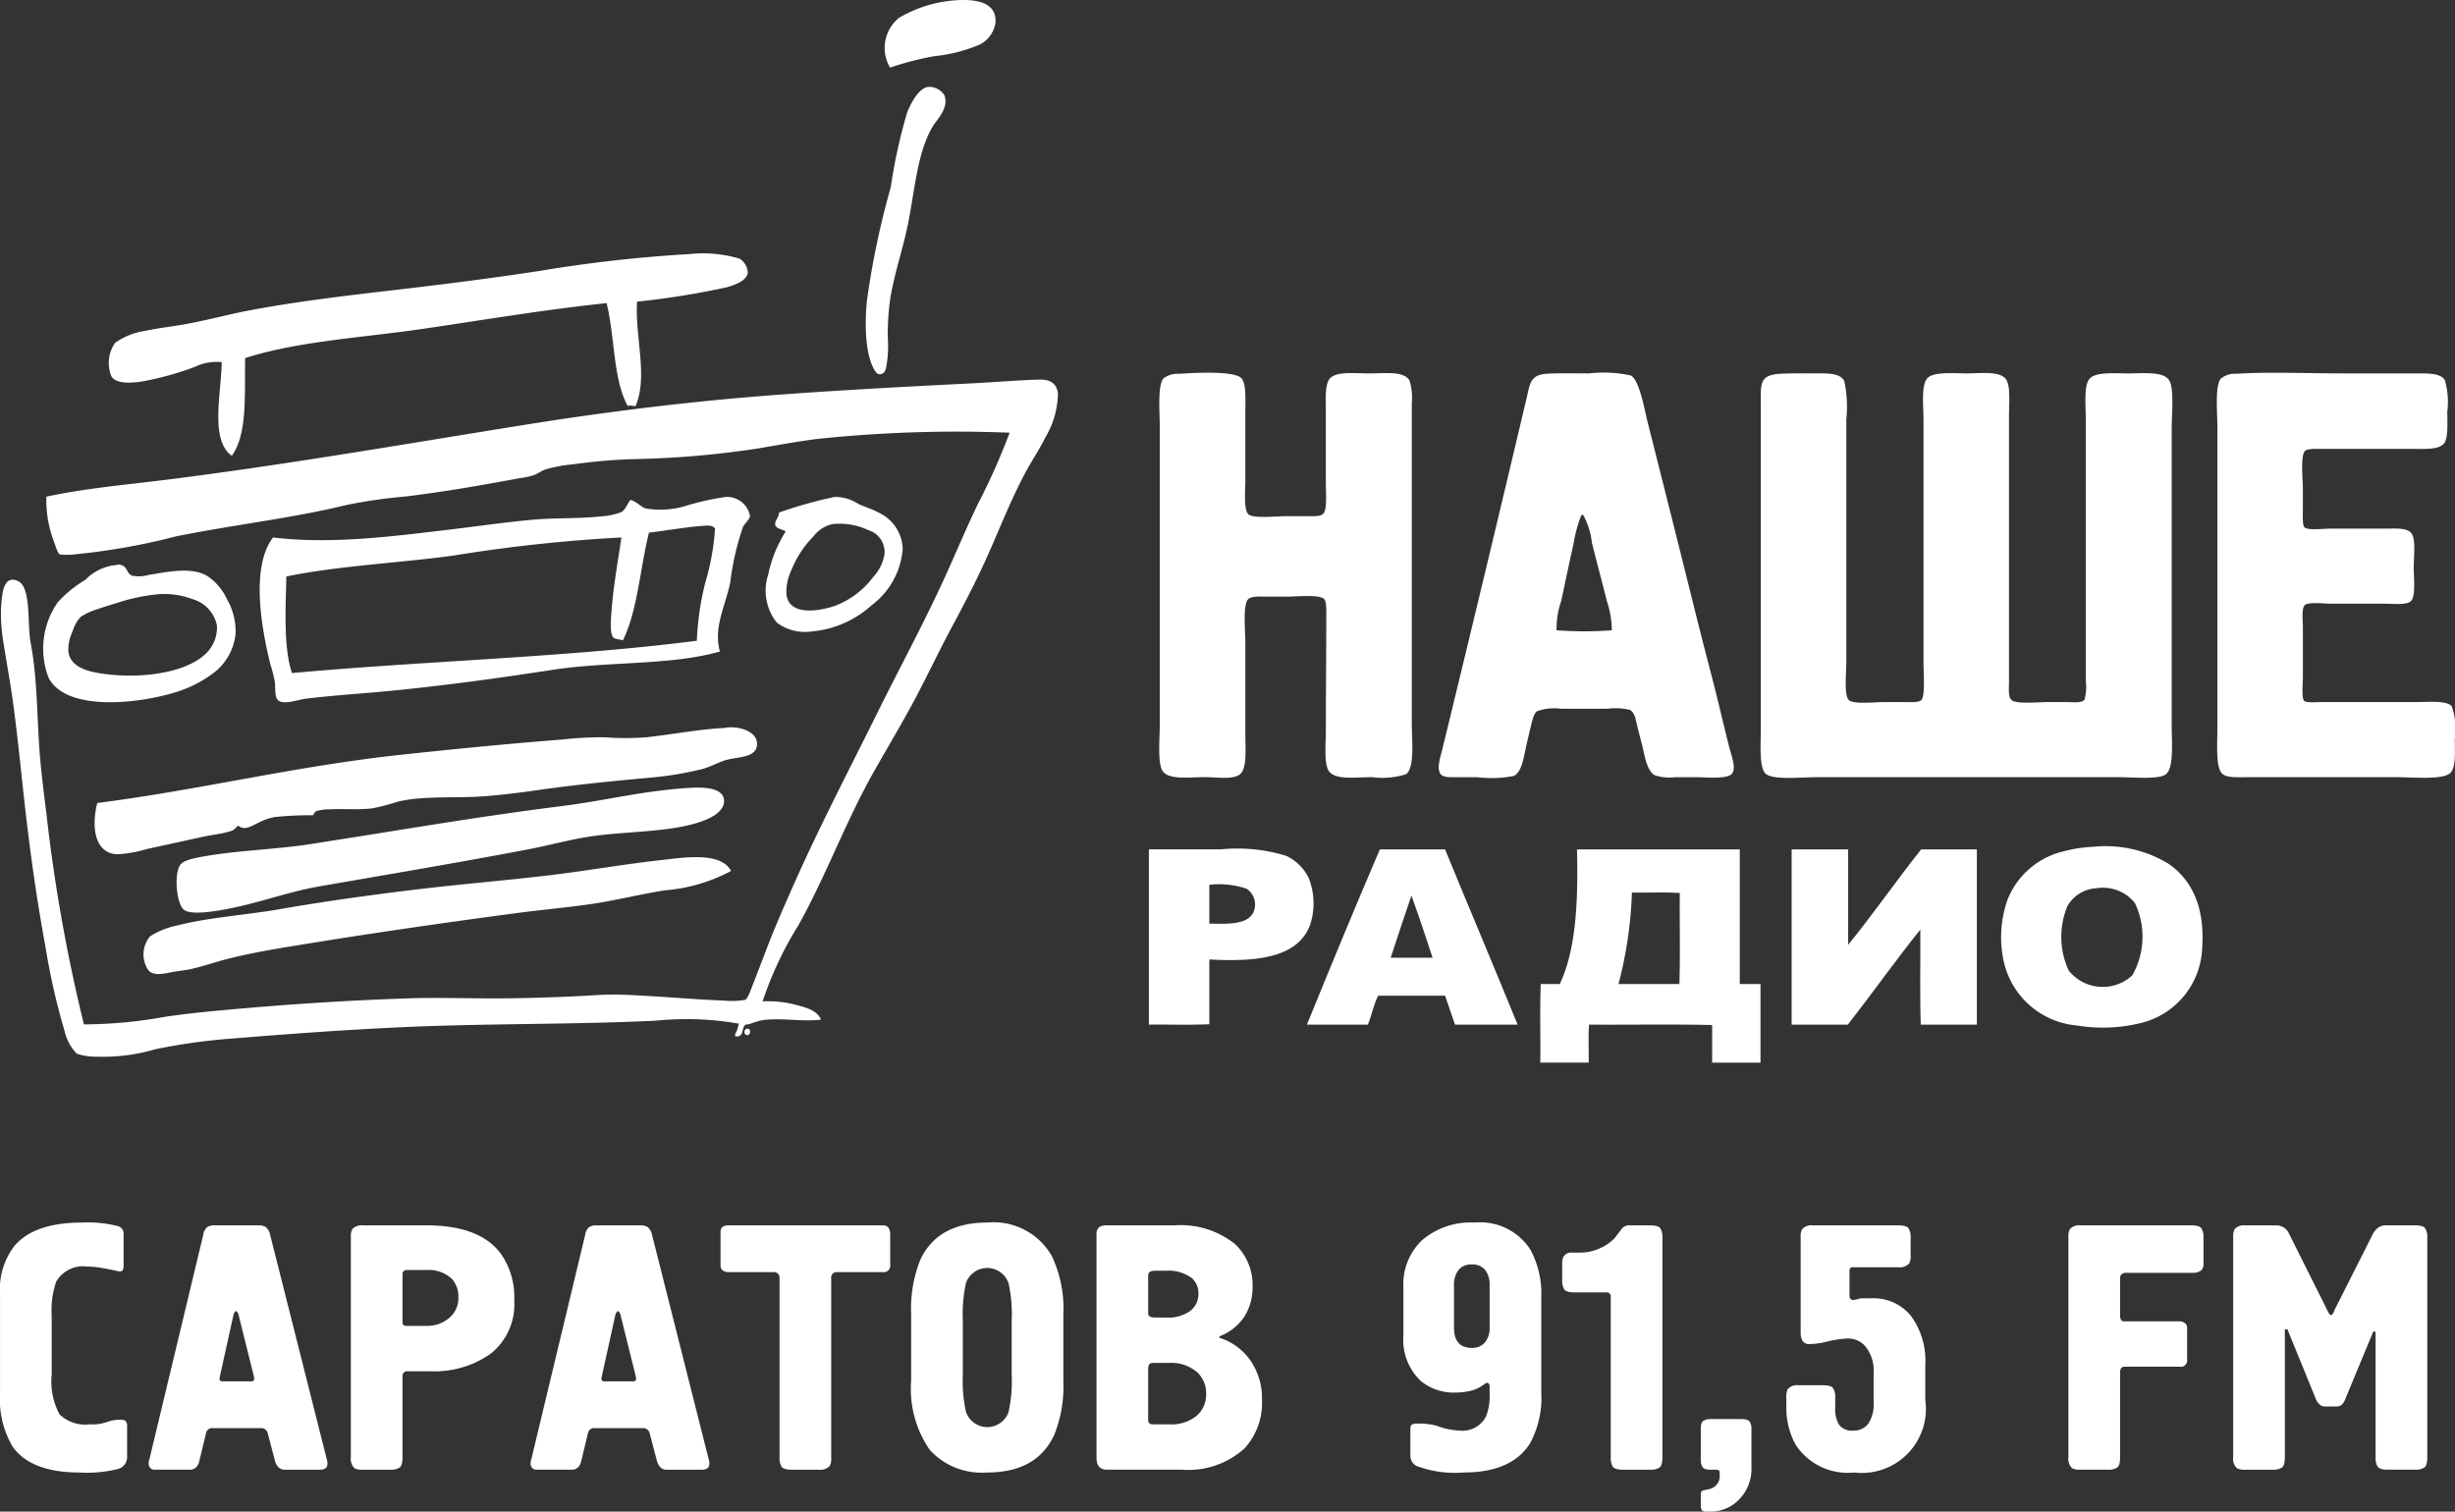 <?xml version="1.0" encoding="UTF-8"?> <svg xmlns="http://www.w3.org/2000/svg" id="Isolation_Mode" data-name="Isolation Mode" viewBox="0 0 162.231 99.907"><rect x="0" y="0" width="162.231" height="99.907" fill="#333333" stroke="none"/> <defs> <style>.cls-1,.cls-2{fill:#fff;}.cls-1{fill-rule:evenodd;}</style> </defs> <title>наше радио белый</title> <path class="cls-1" d="M109.377,15.912a10.161,10.161,0,0,0,2.97-.76,1.928,1.928,0,0,0,1.055-1.473c.071-1.209-1.055-1.51-2.307-1.473a8.546,8.546,0,0,0-4.074,1.178,2.562,2.562,0,0,0-.589,3.289A20.151,20.151,0,0,1,109.377,15.912Zm-1.817,3.732a35.212,35.212,0,0,0-1.08,4.934A54.747,54.747,0,0,0,104.909,32.04c-.16,1.561-.13,3.557.492,4.615.131.224.233.316.442.27.178-.039.253-.158.319-.368a7.8,7.8,0,0,0,.122-2.013,16.246,16.246,0,0,1,.173-2.675c.303-1.728.768-3.035,1.103-4.591.507-2.344.631-5.016,1.744-6.801.214-.345,1.055-1.169.712-1.988a1.181,1.181,0,0,0-1.08-.54C108.282,18.063,107.795,19.064,107.56,19.644ZM95.679,31.181c.473-.144,1.295-.413,1.35-.958a1.127,1.127,0,0,0-.565-.932,8.435,8.435,0,0,0-3.289-.295,92.371,92.371,0,0,0-9.844,1.104c-3.076.473-6.253.878-9.672,1.276-3.214.374-6.5.76-9.599,1.35-1.508.287-2.963.7-4.516.958-.812.134-1.564.219-2.358.392a4.594,4.594,0,0,0-1.964.786,2.33,2.33,0,0,0-.245,2.21c.301.519,1.301.455,2.038.343a20.244,20.244,0,0,0,3.462-.958,3.334,3.334,0,0,1,1.792-.317c-.027,2.043-.798,5.142.663,6.185,1.043-1.403.841-4.052.884-6.456,3.521-1.124,7.826-1.354,11.808-1.939C79.631,33.34,83.62,32.666,87.7,32.237c.553,2.181.416,5.052,1.401,6.8.149-.075.341.018.516,0,.836-1.94-.052-4.583.098-6.897A53.056,53.056,0,0,0,95.679,31.181Zm4.714,42.149c1.801-3.245,3.089-6.773,4.909-10.015.883-1.574,1.845-3.164,2.7-4.763.868-1.62,1.648-3.294,2.53-4.934.867-1.613,1.726-3.266,2.478-4.983.742-1.695,1.447-3.461,2.331-5.131.428-.806.904-1.494,1.35-2.382a5.861,5.861,0,0,0,.836-2.898c-.072-.686-.517-.953-1.252-.931-1.419.038-2.928.174-4.369.244-4.312.216-8.699.448-12.937.762-5.628.418-11.108,1.097-16.398,1.939-7.953,1.267-15.692,2.628-23.837,3.658-2.673.338-5.382.565-8.052,1.13a7.63,7.63,0,0,0,.516,3.018c.09.237.22.743.393.81a4.87,4.87,0,0,0,1.079-.024A43.055,43.055,0,0,0,59.25,47.653c3.856-.775,7.593-1.185,11.218-2.063a33,33,0,0,1,3.878-.564c2.616-.311,5.221-.774,7.66-1.228a4.873,4.873,0,0,0,.908-.197c.239-.093.456-.263.736-.369a9.811,9.811,0,0,1,1.866-.344,36.313,36.313,0,0,1,4.099-.343,61.29,61.29,0,0,0,8.15-.712c1.234-.21,2.497-.441,3.805-.613a87.874,87.874,0,0,1,12.765-.418,43.945,43.945,0,0,1-2.111,4.738c-.756,1.565-1.419,3.163-2.135,4.738-1.423,3.126-3.055,6.124-4.565,9.181-1.503,3.035-3.073,6.059-4.543,9.206-.701,1.502-1.413,3.107-2.111,4.762-.487,1.153-.952,2.457-1.448,3.707-.131.329-.379,1.074-.565,1.154a5.175,5.175,0,0,1-1.375.049c-2.418-.098-4.461-.31-6.849-.394-.975-.033-1.928.059-2.798.099-1.802.084-3.661.148-5.574.148-1.923,0-3.872-.064-5.743,0-3.774.13-7.359.359-10.85.662-1.799.156-3.498.307-5.204.565a30.17,30.17,0,0,1-5.254.491H53.161A109.304,109.304,0,0,1,50.682,65.966c-.148-1.198-.309-2.431-.418-3.682-.217-2.539-.156-5.139-.613-7.537-.214-1.124-.04-2.756-.442-3.682a.902.902,0,0,0-.417-.467c-.944-.4-1.036.789-1.104,1.718a10.877,10.877,0,0,0,.122,2.136c.209,1.381.454,2.651.639,3.977.388,2.797.63,5.578.956,8.273.338,2.782.719,5.393,1.204,8.003A44.465,44.465,0,0,0,51.885,80.35a3.116,3.116,0,0,0,.811,1.499,4.033,4.033,0,0,0,1.325.195,12.244,12.244,0,0,0,3.855-.491,39.194,39.194,0,0,1,5.131-.712c3.652-.299,7.317-.565,10.924-.735,5.683-.272,11.498-.173,17.036-.443a20.097,20.097,0,0,1,5.476.197c-.043.143-.071.295-.124.442-.048.136-.185.283-.098.392.593.1.375-.599.662-.761.035-.019.184-.024.27-.048a6.137,6.137,0,0,1,.786-.245c1.279-.195,2.688.117,3.928-.049-.247-.586-.937-.789-1.597-.958a7.267,7.267,0,0,0-2.258-.245A23.381,23.381,0,0,1,100.393,73.33ZM98.38,50.182a3.388,3.388,0,0,0,.564,3.166,3.09,3.09,0,0,0,2.31.59,6.78,6.78,0,0,0,3.975-1.743,5.141,5.141,0,0,0,2.038-3.708,2.715,2.715,0,0,0-1.546-2.381c-.418-.242-.896-.375-1.376-.59a2.772,2.772,0,0,0-1.571-.467,27.768,27.768,0,0,0-3.682,1.032c.006.332-.3.537-.246.81.056.272.461.278.688.442A8.567,8.567,0,0,0,98.38,50.182Zm4.247-3.339a4.453,4.453,0,0,1,2.358.394,1.515,1.515,0,0,1,1.079,1.595,2.878,2.878,0,0,1-.736,1.497,5.682,5.682,0,0,1-2.528,1.915c-1.118.379-3.072.675-3.218-.786a3.353,3.353,0,0,1,.319-1.547,6.712,6.712,0,0,1,1.473-2.258A2.159,2.159,0,0,1,102.626,46.843Zm-6.751,3.829a17.79,17.79,0,0,1,.835-3.633c.106-.23.451-.509.466-.736.002-.029-.042-.141-.049-.196a1.543,1.543,0,0,0-1.572-1.057,18.106,18.106,0,0,0-2.551.565,5.744,5.744,0,0,1-2.702.197c-.375-.113-.58-.453-1.03-.565-.23.282-.309.648-.614.81a4.322,4.322,0,0,1-1.277.27c-1.443.166-3.109.097-4.493.22-1.922.174-3.835.453-5.596.663-3.752.446-7.809.982-11.637.516-1.502,1.992-.745,6.055-.172,8.395a9.335,9.335,0,0,1,.295,1.154c.059.573-.05,1.096.319,1.277.415.204,1.235-.11,1.743-.172,1.9-.229,3.798-.341,5.572-.515,3.822-.377,7.268-.86,10.777-1.398,3.588-.552,7.808-.282,10.997-1.203C94.746,53.637,95.564,52.257,95.875,50.672Zm-1.007-3.535a16.485,16.485,0,0,1-.662,3.634A18.654,18.654,0,0,0,93.665,54.551c-8.531,1.099-17.93,1.332-26.757,2.137-.567-1.718-.415-4.256-.369-6.384,3.491-.712,7.358-.882,10.998-1.374A102.7,102.7,0,0,1,88.683,47.727c-.22,1.487-.53,3.164-.663,4.935-.035.476-.121,1.397.123,1.668.125.139.434.117.637.197.972-1.975,1.132-4.76,1.72-7.119,1.093-.13,2.353-.353,3.46-.442C94.28,46.941,94.699,46.885,94.868,47.137Zm-41.609,3.388a7.985,7.985,0,0,0-1.817,1.473,5.344,5.344,0,0,0-.613,5.007c1.124,2.16,5.559,1.746,8.027,1.055a8.106,8.106,0,0,0,2.798-1.325,3.712,3.712,0,0,0,1.523-2.603,4.184,4.184,0,0,0-.541-2.282,3.744,3.744,0,0,0-1.277-1.547c-1.037-.667-2.672-.304-3.928-.098a2.402,2.402,0,0,1-1.081.049c-.441-.169-.263-.727-.956-.737-.016,0-.028.025-.025.025A3.237,3.237,0,0,0,53.259,50.525Zm4.762.957a5.27,5.27,0,0,1,2.308.319,2.277,2.277,0,0,1,1.62,1.743,2.372,2.372,0,0,1-.688,1.817c-1.339,1.358-4.525,1.768-7.143,1.326-.958-.164-1.892-.51-1.988-1.449a2.79,2.79,0,0,1,.27-1.276,2.493,2.493,0,0,1,.541-.982,4.132,4.132,0,0,1,1.129-.517c.389-.141.779-.258,1.227-.392A12.37,12.37,0,0,1,58.022,51.483Zm-2.626,17.184a8.709,8.709,0,0,0,1.915-.344c1.241-.272,2.517-.549,3.706-.81.643-.141,1.323-.202,1.891-.393.218-.072.308-.253.466-.344.392.373.918-.017,1.375-.221a4.004,4.004,0,0,1,.981-.343,21.144,21.144,0,0,1,2.554-.123c.089-.064.114-.214.22-.27a3.055,3.055,0,0,1,.884-.123c.91-.052,2.001.052,2.872-.074a14.356,14.356,0,0,0,1.595-.417c1.627-.423,3.894-.236,5.72-.369,1.145-.083,2.523-.256,3.633-.418,2.287-.332,4.841-.583,7.292-.809a22.595,22.595,0,0,0,3.486-.565c.521-.135.997-.403,1.473-.565.852-.289,2.199-.128,2.184-1.129-.011-.798-1.142-1.163-2.038-1.056-.032.003-.033.022-.073.023-1.73.083-3.47.429-5.203.616a18.18,18.18,0,0,1-2.751,0,22.515,22.515,0,0,0-2.773.147c-3.614.279-7.203.635-10.655,1.006-7.035.754-13.233,2.31-20.106,3.192C53.643,66.842,53.862,68.633,55.395,68.667Zm29.385-3.191c-5.813.729-11.117,1.665-16.891,2.554-1.827.28-4.542.395-6.553.735-.806.137-1.584.268-1.817.613-.425.629-.233,2.622.27,2.971.465.324,1.815.114,2.48,0,2.3-.396,4.237-1.178,6.505-1.571,4.633-.804,9.174-1.568,13.722-2.432,1.485-.282,2.966-.709,4.492-.908,2.303-.299,5.136-.248,7.095-.982.609-.229,1.454-.683,1.375-1.398-.085-.775-1.271-.833-2.136-.788C90.204,64.44,87.674,65.112,84.78,65.475Zm6.431,3.584c-2.316.262-4.521.646-6.8.933-2.964.372-6.191.627-9.328,1.005-2.991.36-6.162.8-9.009,1.302-2.036.359-4.675.542-6.677,1.056a5.364,5.364,0,0,0-1.866.735,1.861,1.861,0,0,0-.098,2.259c.375.375.95.212,1.597.098.427-.075.856-.12,1.202-.196.8-.178,1.536-.438,2.209-.615,1.528-.402,3.146-.68,4.689-.932,4.784-.783,9.825-1.517,14.704-2.161,1.674-.221,3.368-.364,5.009-.613,1.588-.241,3.168-.646,4.738-.884a11.153,11.153,0,0,0,4.344-1.277C95.254,68.485,92.844,68.874,91.211,69.06Zm5.77,11.562c.275.019.273-.506-.025-.417A.216.216,0,0,0,96.981,80.622Z" transform="translate(-47.616 -12.203)"></path> <path class="cls-1" d="M125.546,36.909c.8-.052,3.548-.229,4.087.275.36.335.276,1.516.276,2.303v4.553c0,.623-.118,1.904.219,2.168.357.278,1.853.11,2.469.11h1.289c.438,0,.959.033,1.151-.138.303-.268.192-1.348.192-2.111V39.46c0-.88-.087-1.956.33-2.304.488-.409,1.584-.274,2.524-.274,1.128,0,2.332-.17,2.687.492a4.158,4.158,0,0,1,.139,1.509V59.949c0,1.148.213,3.007-.384,3.428a5.255,5.255,0,0,1-2.25.192c-1.048,0-2.428.215-2.852-.411-.327-.484-.192-1.869-.192-2.744,0-2.585.028-4.718.028-7.295,0-.42.034-1.127-.137-1.317-.295-.328-1.893-.165-2.47-.165h-1.316c-.429,0-1.011-.044-1.235.165-.37.348-.19,2.138-.19,2.852v6.088c0,.988.126,2.307-.386,2.661-.49.34-1.511.165-2.331.165-1.009,0-2.402.203-2.77-.439-.322-.563-.166-2.135-.166-3.099V40.448c0-.916-.165-2.794.247-3.238A1.557,1.557,0,0,1,125.546,36.909Z" transform="translate(-47.616 -12.203)"></path> <path class="cls-1" d="M161.889,61.595c-.436-1.73-.793-3.308-1.236-4.993-.617-2.351-1.067-4.178-1.672-6.61-.839-3.373-1.651-6.571-2.497-9.929-.197-.784-.516-2.709-1.099-3.044a8.489,8.489,0,0,0-2.743-.137c-1.128,0-2.204-.021-2.852.027-1.065.079-1.071.674-1.289,1.591-1.822,7.704-3.708,15.571-5.568,23.205-.118.485-.411,1.317-.108,1.673.202.241.762.192,1.151.192h1.262a7.629,7.629,0,0,0,2.412-.082c.571-.276.673-1.367.85-2.112.086-.363.168-.722.275-1.152.087-.353.178-.839.411-1.015a3.364,3.364,0,0,1,1.564-.164h3.099a4.041,4.041,0,0,1,1.481.082c.327.176.378.668.467,1.015.11.437.21.839.302,1.18.191.713.305,1.779.851,2.112a2.985,2.985,0,0,0,1.344.137H159.639c.69,0,2.153.156,2.442-.248C162.357,62.936,162.019,62.11,161.889,61.595Zm-11.412-7.736a5.416,5.416,0,0,1,.303-1.919c.274-1.271.52-2.479.823-3.813a8.966,8.966,0,0,1,.494-1.838.199.199,0,0,1,.083-.055h.054a4.937,4.937,0,0,1,.577,1.839c.319,1.271.661,2.542.986,3.84a6.193,6.193,0,0,1,.33,1.947A24.111,24.111,0,0,1,150.478,53.859Z" transform="translate(-47.616 -12.203)"></path> <path class="cls-1" d="M163.974,38.994V60.388c0,1.04-.124,2.568.329,2.961.487.426,2.388.22,3.401.22H187.616c.928,0,2.655.175,3.126-.192.538-.415.385-2.077.385-3.208V40.475c0-.857.17-2.588-.164-3.127-.38-.613-1.664-.465-2.743-.465-.878,0-2.069-.107-2.497.328-.421.429-.275,1.732-.275,2.716.002,5.903,0,11.43,0,17.253a3.29,3.29,0,0,1-.081,1.262c-.181.254-.827.164-1.18.164h-1.262c-.587,0-2.083.15-2.388-.137-.224-.214-.163-.69-.163-1.289V39.679c0-.916.125-2.064-.247-2.469-.45-.49-1.661-.328-2.524-.328-.858,0-2.123-.117-2.578.274-.48.412-.301,1.838-.301,2.825V55.945c0,.704.121,2.24-.138,2.523-.175.191-.777.137-1.205.137h-1.234c-.667,0-2.052.167-2.36-.137-.322-.317-.164-1.722-.164-2.496V39.926a7.974,7.974,0,0,0-.138-2.552c-.291-.536-1.14-.492-2.002-.492-.796,0-1.689-.01-2.25.027C163.858,36.998,163.974,37.58,163.974,38.994Z" transform="translate(-47.616 -12.203)"></path> <path class="cls-1" d="M194.364,37.238c-.386.47-.219,2.233-.219,3.182V60.332c0,1.048-.123,2.615.33,3.017.317.285,1.071.22,1.782.22h9.682c1.153,0,3.073.197,3.593-.275.387-.353.301-1.389.301-2.276a4.555,4.555,0,0,0-.191-2.113c-.292-.415-1.485-.301-2.277-.301h-6.309c-.337,0-1.028.073-1.178-.083-.179-.186-.083-1.11-.083-1.536V53.695c0-.472-.103-1.319.137-1.508.268-.209,1.247-.082,1.729-.082h3.62c.476,0,1.354.101,1.645-.164.341-.311.192-1.575.192-2.195,0-.728.154-1.851-.137-2.276-.265-.389-.985-.329-1.645-.329h-3.676c-.525,0-1.528.132-1.756-.083-.151-.142-.11-.765-.11-1.206V44.534c0-.611-.17-2.204.137-2.523.156-.162.653-.138,1.07-.138h6.033c.866,0,1.729.059,2.085-.357.295-.343.219-1.496.219-2.112a5.173,5.173,0,0,0-.164-2.084c-.282-.436-.999-.438-1.757-.438h-5.129c-2.162,0-4.874-.113-6.883.027A1.435,1.435,0,0,0,194.364,37.238Z" transform="translate(-47.616 -12.203)"></path> <path class="cls-1" d="M190.944,69.312a7.959,7.959,0,0,0-4.992-1.142,9.261,9.261,0,0,0-2.026.315,5.276,5.276,0,0,0-3.653,3.195,7.48,7.48,0,0,0-.256,4.023,5.435,5.435,0,0,0,4.85,4.279,10.481,10.481,0,0,0,4.137-.143,5.306,5.306,0,0,0,4.136-4.992C193.326,72.083,192.413,70.345,190.944,69.312ZM188.519,76.673a2.884,2.884,0,0,1-4.194-.314,5.3,5.3,0,0,1-.086-4.279A2.358,2.358,0,0,1,186.151,70.91a2.704,2.704,0,0,1,2.539.97A5.171,5.171,0,0,1,188.519,76.673Z" transform="translate(-47.616 -12.203)"></path> <path class="cls-1" d="M134.093,70.225a3.155,3.155,0,0,0-1.483-1.456,10.921,10.921,0,0,0-4.309-.428h-4.735c-.033.005-.031.046-.029.087v11.496c1.322-.018,2.721.039,3.995-.028V75.618c3.148.172,5.896-.11,6.676-2.34A4.548,4.548,0,0,0,134.093,70.225Zm-3.651,2.282c-.392.813-1.689.77-2.911.742V70.767c-.004-.04-.005-.079.029-.086a5.652,5.652,0,0,1,2.424.257A1.251,1.251,0,0,1,130.441,72.508Z" transform="translate(-47.616 -12.203)"></path> <path class="cls-1" d="M143.109,68.342h-4.309c-1.642,3.824-3.238,7.696-4.82,11.583h4.023c.265-.601.383-1.347.685-1.911h4.421c.224.634.437,1.277.657,1.911h4.137C146.326,76.044,144.694,72.218,143.109,68.342Zm-3.594,7.161c.446-1.378.912-2.741,1.371-4.109.488,1.348.945,2.725,1.398,4.109Z" transform="translate(-47.616 -12.203)"></path> <path class="cls-1" d="M162.583,77.244V68.342H151.856c-.033.005-.03.046-.027.087.079,3.397-.07,6.566-1.142,8.814h-1.255c-.068,1.674-.01,3.472-.03,5.192h3.197c.018-.827-.038-1.73.027-2.511,2.703.019,5.48-.037,8.132.029V82.436h3.196v-5.192Zm-3.992,0h-4.024a26.902,26.902,0,0,0,.885-5.962c-.002-.041-.003-.082.029-.087,1.035.019,2.149-.037,3.138.03C158.6,73.221,158.657,75.293,158.592,77.244Z" transform="translate(-47.616 -12.203)"></path> <path class="cls-1" d="M166.011,68.429V79.925h3.708c1.62-2.052,3.193-4.302,4.795-6.276.017,2.081-.038,4.24.029,6.276h3.708V68.342h-3.681c-1.637,2.054-3.206,4.328-4.824,6.305v-6.305h-3.707C166.005,68.347,166.007,68.388,166.011,68.429Z" transform="translate(-47.616 -12.203)"></path> <path class="cls-2" d="M55.783,93.723v2.122a.729.729,0,0,1-.046.289c-.031.069-.108.104-.23.104q-.531-.116-1.096-.219a5.721,5.721,0,0,0-1.026-.104,2.053,2.053,0,0,0-2.053.992,5.736,5.736,0,0,0-.3,2.238V103.043a4.604,4.604,0,0,0,.519,2.642,2.443,2.443,0,0,0,1.996.657,2.847,2.847,0,0,0,1.13-.15,2.385,2.385,0,0,1,.992-.149q.346,0,.346.415v2.054a.808.808,0,0,1-.565.772,8.389,8.389,0,0,1-2.595.242q-3.183,0-4.406-1.707a6.232,6.232,0,0,1-.831-3.576V97.69a4.653,4.653,0,0,1,.969-3.16q1.315-1.522,4.452-1.522a7.912,7.912,0,0,1,2.353.23A.499.499,0,0,1,55.783,93.723Z" transform="translate(-47.616 -12.203)"></path> <path class="cls-2" d="M61.804,93.192h2.907a.843.843,0,0,1,.473.115.934.934,0,0,1,.288.53l3.737,14.811a.945.945,0,0,1,.046.3q0,.393-.508.393H66.487a.604.604,0,0,1-.496-.185,1.163,1.163,0,0,1-.219-.461l-.461-1.754a.431.431,0,0,0-.461-.346H61.688a.412.412,0,0,0-.461.346l-.438,1.822a.866.866,0,0,1-.196.404.595.595,0,0,1-.473.173H57.882a.387.387,0,0,1-.438-.438v-.139a.403.403,0,0,0,.046-.115l3.553-14.811a.85.85,0,0,1,.265-.53A.892.892,0,0,1,61.804,93.192Zm.508,10.312h1.915q.253,0,.162-.346l-1.015-4.083a.324.324,0,0,0-.081-.15c-.039-.038-.066-.065-.081-.081a.572.572,0,0,0-.161.231l-.9,4.083Q62.058,103.504,62.312,103.504Z" transform="translate(-47.616 -12.203)"></path> <path class="cls-2" d="M71.608,93.192h4.199q3.461,0,4.868,1.822a4.965,4.965,0,0,1,.923,3.114,4.17,4.17,0,0,1-1.534,3.53A6.438,6.438,0,0,1,76.038,102.835H74.561a.306.306,0,0,0-.346.347v5.352q0,.532-.196.669a1.068,1.068,0,0,1-.611.139h-1.8a1.112,1.112,0,0,1-.553-.092.837.837,0,0,1-.254-.716V94a1.109,1.109,0,0,1,.092-.554A.838.838,0,0,1,71.608,93.192Zm2.861,6.644h1.338a2.224,2.224,0,0,0,1.488-.519,1.689,1.689,0,0,0,.611-1.35,1.737,1.737,0,0,0-.438-1.246,2.237,2.237,0,0,0-1.684-.576h-1.269a.265.265,0,0,0-.3.3v3.16C74.215,99.76,74.299,99.836,74.469,99.836Z" transform="translate(-47.616 -12.203)"></path> <path class="cls-2" d="M87.041,93.192h2.907a.843.843,0,0,1,.473.115.934.934,0,0,1,.288.53l3.737,14.811a.945.945,0,0,1,.046.3q0,.393-.508.393H91.725a.604.604,0,0,1-.496-.185,1.163,1.163,0,0,1-.219-.461l-.461-1.754a.431.431,0,0,0-.461-.346H86.926a.412.412,0,0,0-.461.346l-.438,1.822a.866.866,0,0,1-.196.404.595.595,0,0,1-.473.173H83.12a.387.387,0,0,1-.438-.438v-.139a.403.403,0,0,0,.046-.115l3.553-14.811a.85.85,0,0,1,.265-.53A.892.892,0,0,1,87.041,93.192Zm.508,10.312h1.915q.253,0,.162-.346l-1.015-4.083a.324.324,0,0,0-.081-.15c-.039-.038-.066-.065-.081-.081a.572.572,0,0,0-.161.231l-.9,4.083Q87.295,103.504,87.549,103.504Z" transform="translate(-47.616 -12.203)"></path> <path class="cls-2" d="M95.738,93.192H105.958a.406.406,0,0,1,.38.173.725.725,0,0,1,.104.381v2.053a.428.428,0,0,1-.484.484h-2.999a.368.368,0,0,0-.416.416v11.834a1.109,1.109,0,0,1-.092.554.835.835,0,0,1-.715.254h-1.8q-.53,0-.669-.196a1.069,1.069,0,0,1-.138-.611v-11.834a.368.368,0,0,0-.416-.416H95.807q-.576,0-.577-.461V93.631Q95.23,93.193,95.738,93.192Z" transform="translate(-47.616 -12.203)"></path> <path class="cls-2" d="M107.827,103.458V99.075a8.737,8.737,0,0,1,.6-3.599q1.154-2.468,4.429-2.469a4.428,4.428,0,0,1,4.268,2.215,8.156,8.156,0,0,1,.761,3.853V103.458a8.678,8.678,0,0,1-.6,3.576q-1.154,2.492-4.43,2.491a4.648,4.648,0,0,1-3.795-1.488A7.08,7.08,0,0,1,107.827,103.458Zm6.644-.392V99.467a9.392,9.392,0,0,0-.208-2.445,1.489,1.489,0,0,0-2.814-.022,9.547,9.547,0,0,0-.208,2.468v3.6a9.421,9.421,0,0,0,.208,2.445,1.489,1.489,0,0,0,2.814.022A9.517,9.517,0,0,0,114.471,103.066Z" transform="translate(-47.616 -12.203)"></path> <path class="cls-2" d="M120.076,108.557V93.838a.641.641,0,0,1,.162-.519.863.863,0,0,1,.53-.127h4.453a5.741,5.741,0,0,1,3.991,1.223,3.706,3.706,0,0,1,1.176,2.86,3.528,3.528,0,0,1-.553,1.961,3.401,3.401,0,0,1-1.639,1.292v.092a3.961,3.961,0,0,1,2.065,1.523,4.394,4.394,0,0,1,.749,2.561,4.465,4.465,0,0,1-1.153,3.229,5.535,5.535,0,0,1-4.152,1.407h-4.937Q120.076,109.341,120.076,108.557Zm4.591-9.274a2.463,2.463,0,0,0,1.614-.446,1.396,1.396,0,0,0,.531-1.11,1.344,1.344,0,0,0-.416-1.03,2.551,2.551,0,0,0-1.752-.504h-.738q-.415,0-.416.32v2.496c0,.184.146.274.438.274Zm-.877,7.06h1.062a2.656,2.656,0,0,0,1.846-.568,1.851,1.851,0,0,0,.623-1.427,1.927,1.927,0,0,0-.555-1.416,2.636,2.636,0,0,0-1.914-.649h-.992c-.169,0-.273.039-.312.116a.619.619,0,0,0-.058.278v3.388Q123.49,106.342,123.79,106.342Z" transform="translate(-47.616 -12.203)"></path> <path class="cls-2" d="M149.467,97.944v6.298a6.312,6.312,0,0,1-.738,3.346q-1.2,1.938-4.406,1.938a7.193,7.193,0,0,1-3.114-.438.771.771,0,0,1-.393-.715V106.596q0-.3.369-.3a4.624,4.624,0,0,1,1.361.138,4.809,4.809,0,0,0,1.522.323,1.763,1.763,0,0,0,1.73-.899,3.535,3.535,0,0,0,.254-1.522v-.577c-.047-.107-.101-.161-.162-.161a.415.415,0,0,0-.207.107,2.884,2.884,0,0,1-.381.239,2.426,2.426,0,0,1-.657.216,4.324,4.324,0,0,1-.854.083,3.408,3.408,0,0,1-2.284-.763,3.749,3.749,0,0,1-1.153-3.005V97.261a3.994,3.994,0,0,1,1.257-3.108,4.932,4.932,0,0,1,3.449-1.145,3.93,3.93,0,0,1,3.691,1.799A6.087,6.087,0,0,1,149.467,97.944Zm-5.768-.824v2.825q0,1.345,1.177,1.345a1.086,1.086,0,0,0,.865-.359,1.456,1.456,0,0,0,.312-.985v-2.825a1.542,1.542,0,0,0-.289-.974,1.055,1.055,0,0,0-.888-.37,1.041,1.041,0,0,0-.889.382A1.551,1.551,0,0,0,143.699,97.12Z" transform="translate(-47.616 -12.203)"></path> <path class="cls-2" d="M154.057,108.533V97.922a.266.266,0,0,0-.3-.301h-2.1c-.354,0-.577-.064-.669-.195a1.069,1.069,0,0,1-.139-.611V95.753a1.111,1.111,0,0,1,.069-.461.597.597,0,0,1,.577-.301h.576a3.063,3.063,0,0,0,1.2-.253,3.157,3.157,0,0,0,1.015-.67c.277-.354.457-.588.542-.703a.652.652,0,0,1,.542-.173h1.292c.354,0,.577.065.669.196A1.067,1.067,0,0,1,157.471,94v14.533q0,.532-.196.669a1.067,1.067,0,0,1-.611.139h-1.799q-.532,0-.669-.196A1.065,1.065,0,0,1,154.057,108.533Z" transform="translate(-47.616 -12.203)"></path> <path class="cls-2" d="M160.655,105.996H162.708c.277,0,.453.058.53.173a.842.842,0,0,1,.116.473v2.538a2.871,2.871,0,0,1-.808,2.122,2.593,2.593,0,0,1-1.892.808h-.277c-.169,0-.273-.039-.312-.115a.622.622,0,0,1-.058-.277v-.761a.234.234,0,0,1,.196-.254c.131-.031.272-.062.427-.093a.885.885,0,0,0,.623-.969v-.115q0-.185-.208-.185h-.392q-.416,0-.531-.173a.842.842,0,0,1-.115-.473V106.642q0-.415.173-.53A.843.843,0,0,1,160.655,105.996Z" transform="translate(-47.616 -12.203)"></path> <path class="cls-2" d="M167.414,93.192h5.652q.53,0,.669.196A1.075,1.075,0,0,1,173.874,94v1.153a1.113,1.113,0,0,1-.093.554.838.838,0,0,1-.715.254h-2.999a.204.204,0,0,0-.231.23v1.638c0,.2.093.3.277.3l.484-.115h.669a3.181,3.181,0,0,1,2.642,1.177,5.019,5.019,0,0,1,.935,3.206v2.33a4.238,4.238,0,0,1-4.706,4.799,4.107,4.107,0,0,1-3.853-1.822,5.063,5.063,0,0,1-.623-2.607v-.53a1.116,1.116,0,0,1,.092-.554.839.839,0,0,1,.716-.254H168.083c.354,0,.577.065.669.196a1.069,1.069,0,0,1,.139.611v.692a1.936,1.936,0,0,0,.266,1.13,1.072,1.072,0,0,0,.934.369,1.183,1.183,0,0,0,.98-.449,2.372,2.372,0,0,0,.357-1.466v-1.868a2.544,2.544,0,0,0-.576-1.822,1.526,1.526,0,0,0-1.153-.484,7.594,7.594,0,0,0-1.454.23,4.667,4.667,0,0,1-1.015.139.511.511,0,0,1-.508-.231,1.062,1.062,0,0,1-.115-.484V94a1.108,1.108,0,0,1,.093-.554A.838.838,0,0,1,167.414,93.192Z" transform="translate(-47.616 -12.203)"></path> <path class="cls-2" d="M184.3,108.533V94a1.111,1.111,0,0,1,.092-.554.839.839,0,0,1,.716-.254h7.312c.354,0,.577.065.669.196A1.067,1.067,0,0,1,193.228,94v1.776a.506.506,0,0,1-.173.403.813.813,0,0,1-.542.15h-4.384q-.415,0-.415.369v2.422q0,.415.254.415h3.645a.61.61,0,0,1,.381.115.386.386,0,0,1,.15.323v2.1a.408.408,0,0,1-.462.461h-3.668q-.3,0-.3.393v5.605q0,.532-.196.669a1.067,1.067,0,0,1-.611.139h-1.799a1.111,1.111,0,0,1-.554-.092A.836.836,0,0,1,184.3,108.533Z" transform="translate(-47.616 -12.203)"></path> <path class="cls-2" d="M198.603,100.067v8.466q0,.532-.196.669a1.067,1.067,0,0,1-.611.139h-1.799a1.111,1.111,0,0,1-.554-.092.836.836,0,0,1-.254-.716V94a1.111,1.111,0,0,1,.092-.554.839.839,0,0,1,.716-.254h2.053a.908.908,0,0,1,.831.554l2.491,4.982a1.753,1.753,0,0,0,.127.254c.054.093.104.139.149.139.062,0,.119-.058.174-.173a1.045,1.045,0,0,0,.08-.196l2.492-4.937a1.286,1.286,0,0,1,.392-.484.85.85,0,0,1,.484-.139H207.208q.53,0,.669.196a1.076,1.076,0,0,1,.138.611v14.533q0,.532-.195.669a1.069,1.069,0,0,1-.611.139h-1.8c-.354,0-.577-.065-.669-.196a1.065,1.065,0,0,1-.139-.611v-8.213c-.031-.092-.062-.138-.092-.138l-.069.046-1.8,4.337a1.207,1.207,0,0,1-.276.484.523.523,0,0,1-.347.115h-.784q-.393,0-.623-.6l-1.845-4.521A.681.681,0,0,1,198.603,100.067Z" transform="translate(-47.616 -12.203)"></path> </svg> 